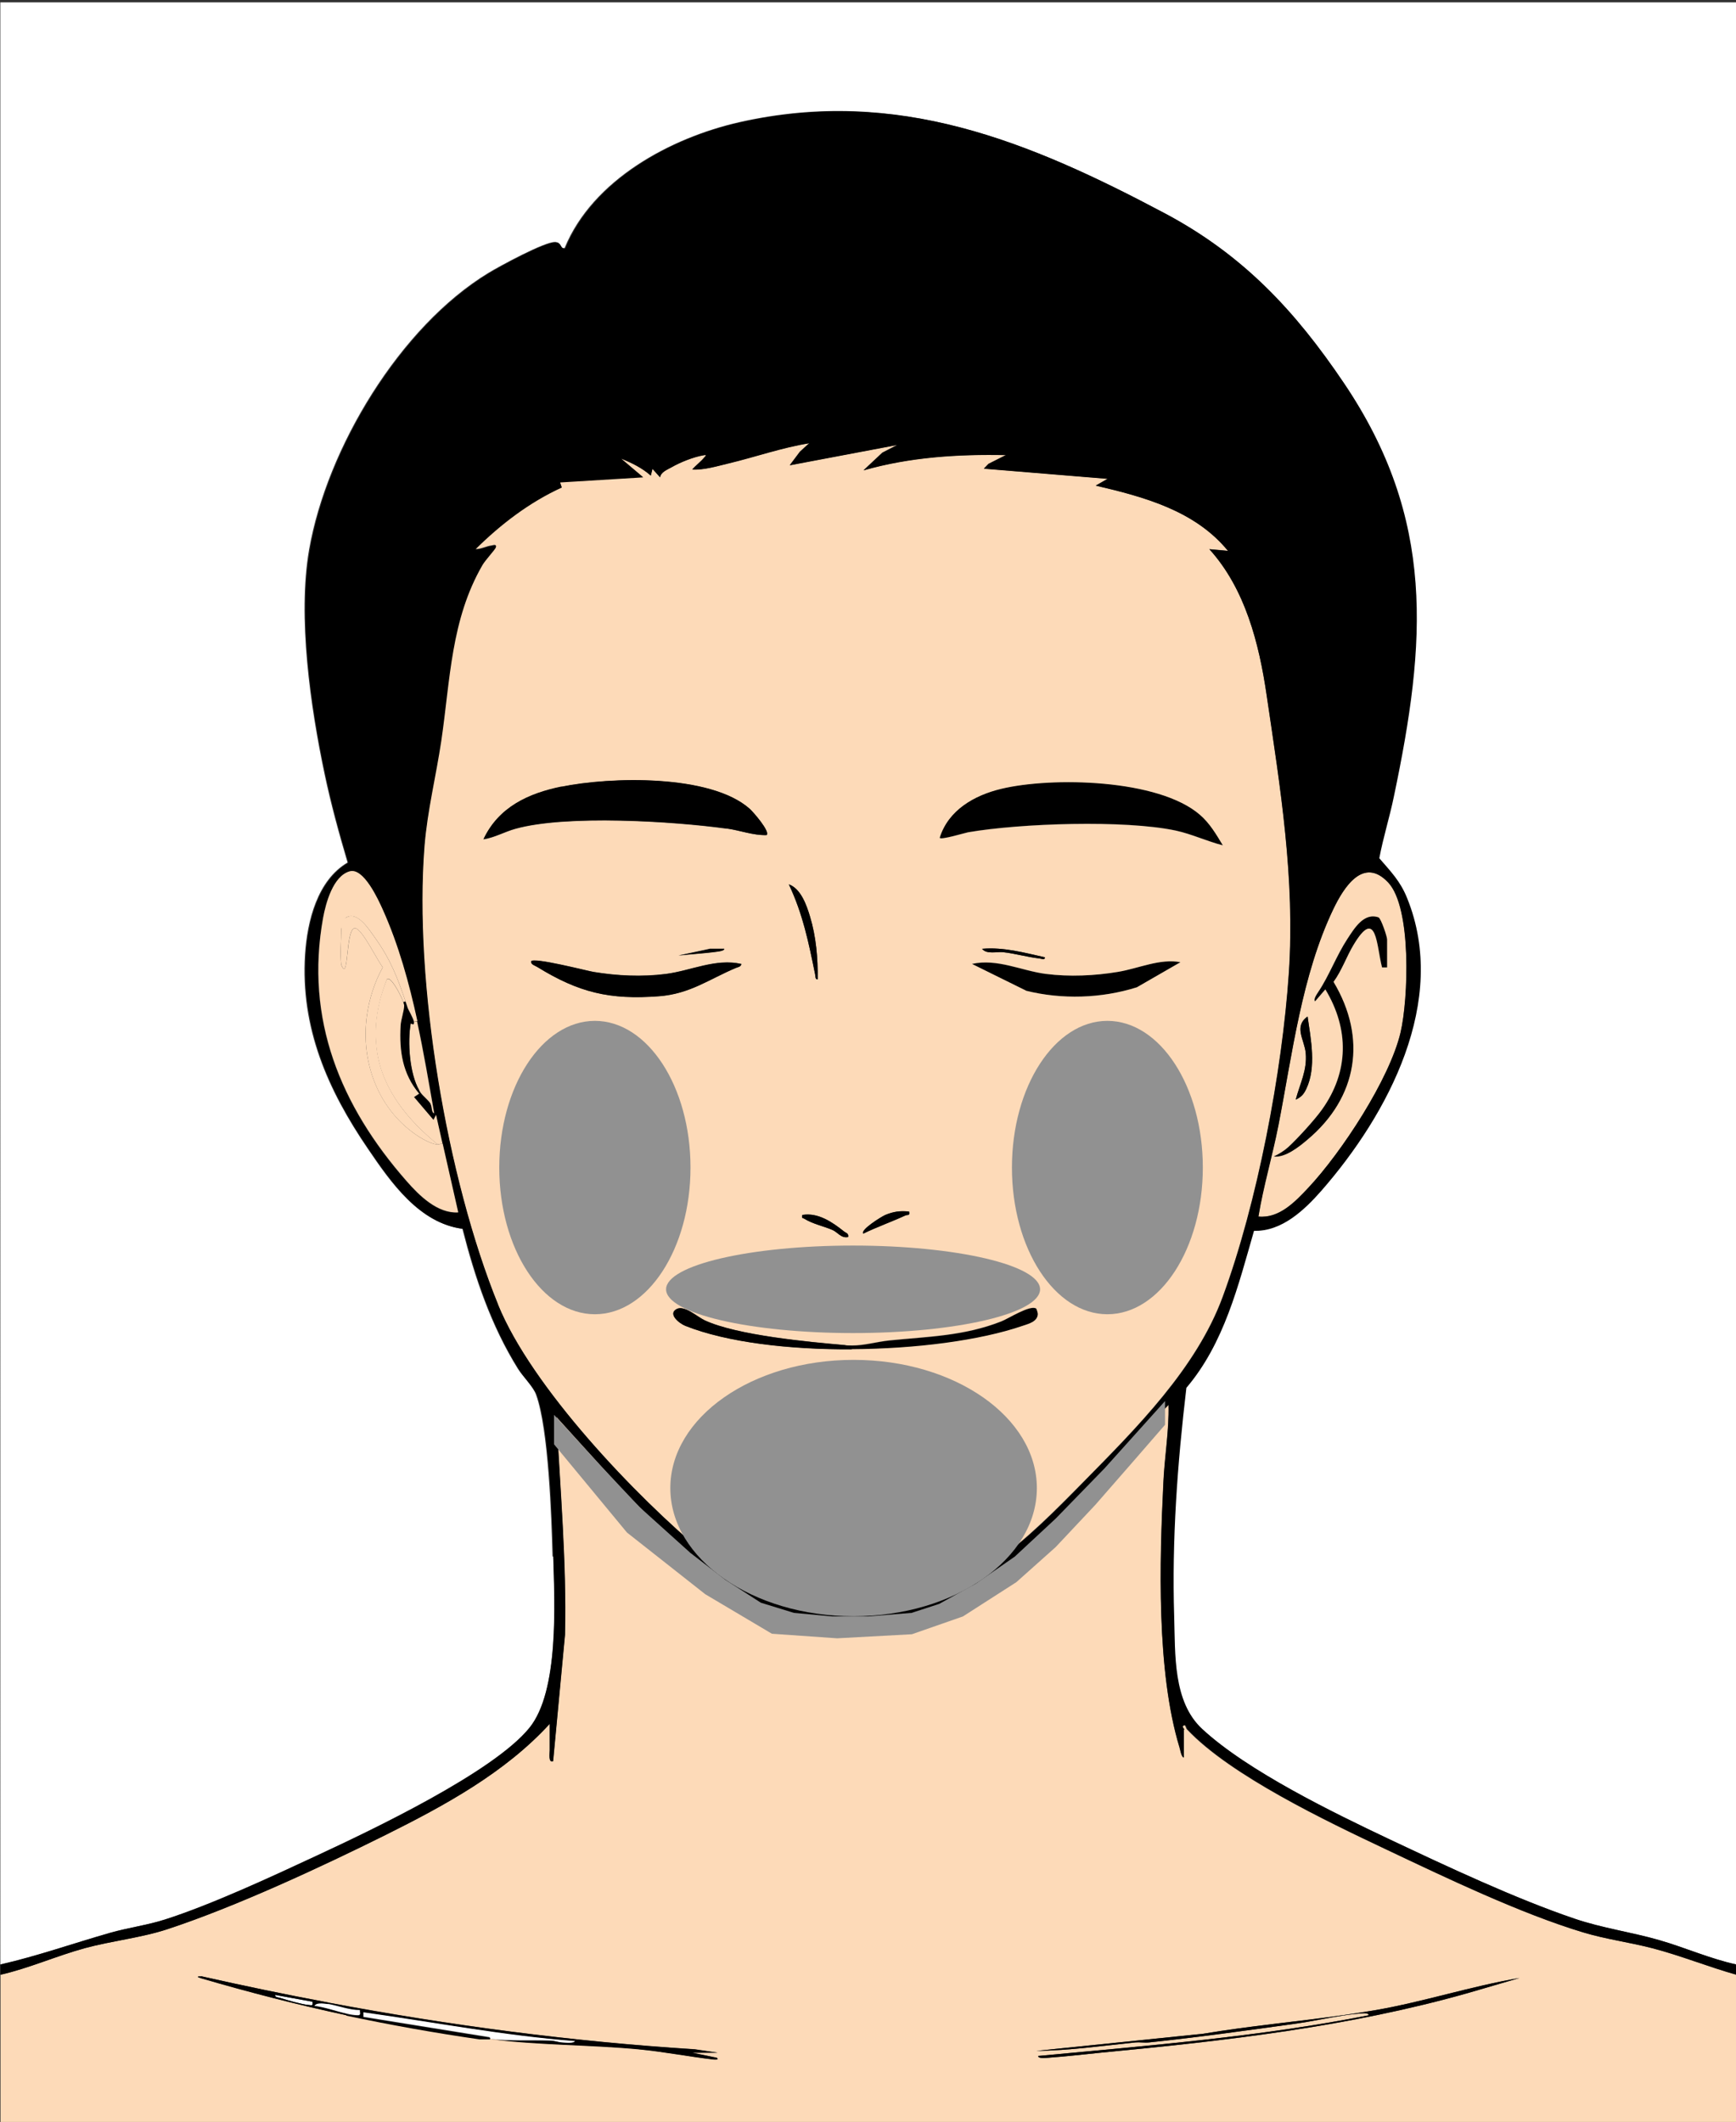 <?xml version="1.0" encoding="UTF-8"?>
<svg id="_レイヤー_1" data-name="レイヤー_1" xmlns="http://www.w3.org/2000/svg" version="1.1" viewBox="0 0 1024 1251.3">
  <rect x="0" y="0" width="1024" height="1251.3" fill="#333333" stroke="none"/>
  <!-- Generator: Adobe Illustrator 29.3.1, SVG Export Plug-In . SVG Version: 2.1.0 Build 151)  -->
  <defs>
    <style>
      .st0 {
        fill: #919191;
      }

      .st1 {
        fill: #fff;
      }

      .st2 {
        fill: #fddab8;
      }
    </style>
  </defs>
  <g id="_レイヤー_11" data-name="_レイヤー_1">
    <g>
      <path d="M781.8,583.5l-6,7c-1.2-1.2,1.2-4.5,2.1-5.9,6.3-9.5,10.5-21,17-31,4.1-6.2,9.7-15.7,18.4-12.6,1.5.9,5,11.3,5,13v16.5h-3c-3.3-12.6-3.1-36.2-16.8-13.3-4.2,7-7,15.1-11.8,21.8,19.8,33.3,14.2,68.2-15.3,93-4.9,4.2-13.4,10.9-20,10,3.1-1.5,6-3.1,8.5-5.5,5.3-4.9,15.7-16.2,19.9-22.1,16-22.3,16.2-47.5,2.1-70.9h0Z"/>
      <path class="st2" d="M781.8,583.5c14.1,23.4,13.9,48.6-2.1,70.9-4.2,5.9-14.5,17.2-19.9,22.1-2.6,2.3-5.5,4-8.5,5.5,6.7.9,15.1-5.8,20-10,29.5-24.8,35.2-59.8,15.3-93,4.9-6.7,7.6-14.8,11.8-21.8,13.7-22.9,13.5.7,16.8,13.3h3v-16.5c0-1.7-3.5-12.1-5-13-8.7-3.1-14.3,6.4-18.4,12.6-6.5,9.9-10.7,21.5-17,31-.9,1.4-3.3,4.7-2.1,5.9l6-7h0ZM770.2,621.1c.9,10.2-3.4,17.9-5.9,27.4,3.3-1.6,4.7-3.2,6.2-6.3,6.1-12.7,2.7-29.4.8-42.7-8.4,5.9-1.8,13.7-1.1,21.6ZM754,663.7c8.2-42,13.7-88.5,32.4-127.6,6.1-12.7,17.7-31.3,32.4-15.7,14,14.9,11.9,69,7.3,88.4-6.5,27.7-34.8,70.8-54.4,91.6-7.7,8.2-17.2,18.2-29.5,17,2.9-18.1,8.2-35.8,11.8-53.8h0Z"/>
      <path d="M764.3,648.4c2.5-9.4,6.8-17.2,5.9-27.4-.7-7.9-7.3-15.7,1.1-21.6,1.9,13.3,5.3,30-.8,42.7-1.5,3.2-2.9,4.8-6.2,6.3Z"/>
      <path d="M707.8,480.4c5.8,5,9.6,11.5,13.5,18-9.5-2.4-18.2-6.6-27.8-8.7-30-6.4-91.6-4.3-122.4,1-1.4.2-16.8,4.9-16.8,3.2,5.1-16.4,20.4-25,36.2-28.8,30-7.2,93-5.9,117.3,15.3h0Z"/>
      <path d="M616.9,574.3c13.8,1.8,28.9,1.1,42.6-1.2,12.1-2,24.7-8,36.8-5.7l-25.7,14.8c-21,6.5-44.1,7.3-65.5,2l-31.8-15.7c15-3.3,29.1,4,43.6,5.9h0Z"/>
      <path class="st2" d="M807.3,1188.4c-64.3,12.7-129.8,17.9-195,24,.3,1.8,5.1,1.1,6.5,1,10-.7,20.9-2,31-3,73-6.9,146.1-15.2,216.7-35.3l29.8-8.7c-28.3,4.8-56.5,14-84.6,18.9-6.4,1.1-12.8,2.1-19.2,3-27.5,3.9-55.4,6.4-82.8,11l-98.4,10.1c19.6-.2,39.1-3,58.5-5,2.6-.3,5.3.3,8,0,28.9-3,58.1-7.1,86.9-11.1,9.2-1.3,18.6-3.4,27.9-4.8,3.1-.5,6.2-.8,9.3-1.1,1.2,0,5.5-.8,5.5,1h0ZM700.2,1019.9c25.5,27.1,82.4,54.2,116.7,70.4,35.3,16.7,79.9,38.1,116.8,49.2,13.3,4,27.3,5.8,40.7,9.3,16.9,4.4,33,11,49.8,15.7v373h-14l4-45.5c.2-29.3.3-58.7-4.5-87.6l-.5,77.6-5,55.5H18.3c-.4-13.8-3-27.7-4-41.5-.9-12.6-.4-25.4-2.1-37.9l.5-60.6c-8.6,46-4.8,93.6-.5,140H.3v-373c17-3.9,33-11.1,49.8-15.7,15.9-4.3,33.4-6.2,48.7-11.2,40.1-13.2,90.4-36.5,128.5-55.5,34.8-17.3,70.5-36.7,96.9-65.5v15.5c0,2.1-.9,7.6,2,6.5l7-74.5c1-43-2.9-85.6-5-128.5,23.3,25.6,46.9,52.7,72.5,76,41.7,38.2,63.6,45.2,121.1,42,26.2-1.4,43.3-8.8,64.3-23.7,38.8-27.3,70.3-67.5,103.1-101.4.4,15.2-2.3,30.3-3,45.5-2.3,47-4.1,111.7,9.5,156.5.5,1.6,1,5.4,2.5,6v-16.5c0-.3-.9-1.1-1-2,2.1-2.1,2,.9,3,2h0ZM376.8,1208.4c14.8,1.4,29.4,4.3,44,6,.8,0,3.6.4,2-1l-14.5-3h15l-13.5-2c-72.5-4.5-144.6-14.1-216-27.5-25.1-4.7-50.1-9.9-75-15.5-2.7,0-2.7.4-.1,1.1,28.3,8.3,56.9,15.7,85.7,21.8,26,5.6,52.2,10.2,78.6,13.9h6.4c27.9,3.7,58.5,3.4,87.5,6.1Z"/>
      <path d="M764.6,1193.3c-28.8,4-58,8.1-86.9,11.1-2.6.3-5.3-.2-8,0-19.4,2-38.9,4.8-58.5,5l98.4-10.1c27.4-4.6,55.3-7.1,82.8-11v.2c-9.3,1.4-18.6,3.5-27.8,4.8h0Z"/>
      <path d="M612.3,1212.4c65.2-6.2,130.7-11.3,195-24,0-1.8-4.3-1.1-5.5-1-3.1.2-6.2.6-9.3,1.1v-.2c6.4-.9,12.8-1.9,19.2-3,28.2-4.9,56.3-14.1,84.6-18.9l-29.8,8.7c-70.6,20.1-143.7,28.3-216.7,35.3-10.1,1-21,2.3-31,3-1.4,0-6.2.9-6.5-1h0Z"/>
      <path d="M611.1,771.6c.3.2,1.1,2.7,1,3.4-.2,4.6-5.3,5.8-8.9,7-25.3,8.7-63.2,13.6-100.9,13.8v-2.2c7.9,0,14.5-2.2,22.4-3,22.9-2.3,43.9-2.6,65.8-11.2,4.2-1.7,17-9.9,20.6-7.6h0Z"/>
      <path class="st2" d="M591.8,561.5c7.1.8,14.2,2.9,21.3,3.7,1.1.1,3.4,1.2,3.2-.7-12.2-2.7-24.3-6.1-37-5,2.5,3.4,8.7,1.6,12.5,2ZM474.5,718.7c5,3.1,11.3,4.4,16.4,6.5,3.1,1.3,5.2,5.1,9.3,4.2.5-2.1-1.1-2.3-2.3-3.2-6.9-5.5-15.4-11.4-24.7-9.8-.5,2.3.2,1.6,1.3,2.2ZM482.9,834.3c20.3,2.3,37.3-.3,57.2-2.6,1.3-.2,2.7.6,3.6.4,1.2-.3,6.5-5.6,5.6-6.7-5,1.6-10.4,3.2-15.6,3.9-25.5,3.6-47,.4-71.9-2.8-2.4-.3-1,2-.2,2.7,3,2.6,16.8,4.6,21.3,5.2h0ZM465.3,521.5c8.2,17.4,11.7,34.3,15.5,53,.2,1.1,0,3.2,1.5,3,.2-12.3-.9-25.1-4.5-37-2-6.7-5.4-16.5-12.5-19h0ZM605.1,584.2c21.3,5.3,44.5,4.6,65.5-2l25.7-14.8c-12.1-2.3-24.7,3.7-36.8,5.7-13.7,2.3-28.8,3-42.6,1.2-14.5-1.9-28.6-9.2-43.6-5.9l31.8,15.7ZM428.6,488.6c8,1.1,15.6,4.1,23.6,3.9,2.2-2.1-8-13.8-10-15.5-23.1-20.5-82.2-18.9-111-13-19.5,4-37.1,12.1-46,31,6.5-1,12.5-4.5,18.8-6.2,30-8.4,92.7-4.5,124.6-.1h0ZM693.5,489.8c9.7,2.1,18.3,6.3,27.8,8.7-3.9-6.5-7.7-13-13.5-18-24.4-21.2-87.4-22.5-117.3-15.3-15.8,3.8-31.1,12.5-36.2,28.8,0,1.7,15.4-3,16.8-3.2,30.8-5.3,92.3-7.4,122.4-1h0ZM383.8,280.4l1-4,4.5,5c.4-3.1,4.2-4.4,6.7-5.9,5.2-3,13-6.1,18.9-7.1,2.4-.4,1.3.3.4,1.4-1.9,2.4-5,4.6-7,7,6.8.4,14.6-1.9,21.4-3.6,15.9-3.9,31.3-9.3,47.6-11.9l-5.5,5-6,8,63.5-12-8.9,4.6-11.1,10.4c27.2-7.8,55.7-9.6,84-9l-10.3,5.2-2.7,2.8,73,6-7,4c28.7,6.7,58.6,14.8,78,38.5l-11-1c21.2,23.3,29.4,55.6,33.8,86.1,8.1,54.9,16.8,108.1,13.1,163.8-3.9,58.5-18.7,136-39,191-15.5,42.1-50.9,77.4-82,109-33.1,33.6-67.8,68.9-117.5,72.5-48.2,3.4-68.9.8-106-30-40.7-33.8-102.2-98.3-122-147-30.4-74.6-49.9-190.3-43.5-270.5,1.7-21,6.8-41.4,9.8-62.1,5.3-35.8,5.6-71.4,24.3-103.7,1.7-2.9,7.1-8.7,7.8-10.2,1-2.2-1.2-1.2-2.1-1.1-3.3.4-6.7,2.4-9.9,2.1,14.8-14.8,31.9-27.8,51-36.5l-1-3,49-3-13-11c6.3,2.5,12.4,5.5,17.5,10h0ZM317,570.2c24.4,15,42.5,19.5,71.8,17.2,18.2-1.4,29.4-10,45.3-16.7,1.2-.5,3-.6,3.2-2.3-15.1-3.5-29.8,4-44.6,5.9-14.2,1.8-28.5,1.1-42.6-1.2-3.6-.6-36.2-9-36.8-6.2-.3,1.8,2.4,2.4,3.7,3.3h0ZM612.2,775c0-.7-.7-3.1-1-3.4-3.6-2.3-16.4,6-20.6,7.6-21.9,8.6-42.8,8.9-65.8,11.2-7.9.8-14.5,3-22.4,3s-2.3,0-3.5-.2c-21.9-1.9-64.3-5.8-83.3-14.7-4.4-2.1-11.8-8.9-16.3-6.7-5.7,2.8,1.3,8.5,5,10,24.4,9.7,61.2,14,98.1,13.8,37.7-.2,75.6-5.1,100.9-13.8,3.5-1.2,8.7-2.4,8.9-7h0ZM534.1,716.7c1.4-.7,2.7.6,2.2-2.3-5.6-.5-9.3,0-14.3,2.1-1.8.8-14.7,8.7-12.6,10.8,8.1-4,16.7-7,24.8-10.7ZM421.6,561.3c1.2-.2,5.5-.4,5.6-1.9h-8.4c0,.1-18.6,4-18.6,4,7.1-.8,14.3-1.2,21.4-2.1Z"/>
      <path d="M613.1,565.2c-7.1-.8-14.2-2.9-21.3-3.7-3.8-.4-9.9,1.4-12.5-2,12.7-1.1,24.8,2.3,37,5,.2,1.9-2.1.8-3.2.7Z"/>
      <path d="M521.9,716.6c5.1-2.1,8.8-2.7,14.3-2.1.5,2.8-.8,1.6-2.2,2.3-8.2,3.8-16.8,6.8-24.8,10.7-2.1-2.1,10.8-10.1,12.6-10.8Z"/>
      <path d="M473.3,716.5c9.3-1.6,17.8,4.3,24.7,9.8,1.2.9,2.7,1.1,2.3,3.2-4.1.9-6.2-2.9-9.3-4.2-5.1-2.2-11.4-3.5-16.4-6.5-1.1-.7-1.7,0-1.3-2.2Z"/>
      <path d="M480.8,574.5c-3.8-18.7-7.2-35.6-15.5-53,7.1,2.5,10.5,12.3,12.5,19,3.6,11.9,4.7,24.7,4.5,37-1.4.3-1.3-1.9-1.5-3h0Z"/>
      <path d="M549.3,825.4c.9,1.1-4.4,6.5-5.6,6.7-.9.2-2.3-.6-3.6-.4-19.9,2.3-36.9,4.9-57.2,2.6-4.5-.5-18.3-2.6-21.3-5.2-.8-.7-2.3-3,.2-2.7,24.9,3.2,46.5,6.4,71.9,2.8,5.2-.7,10.6-2.3,15.6-3.9Z"/>
      <path d="M331.2,463.9c28.8-5.9,87.9-7.5,111,13,2,1.8,12.2,13.4,10,15.5-8,.3-15.6-2.8-23.6-3.9-31.9-4.3-94.6-8.2-124.6.1-6.3,1.8-12.3,5.2-18.8,6.2,8.9-18.9,26.4-27,46-31h0Z"/>
      <path d="M418.9,559.6h8.4c-.1,1.3-4.4,1.6-5.6,1.8-7,.9-14.3,1.3-21.4,2.1l18.6-3.9Z"/>
      <path d="M415.6,778.6c19,8.9,61.4,12.8,83.3,14.7,1.2.1,2.4.2,3.5.2v2.2c-36.9.2-73.7-4.1-98.1-13.8-3.8-1.5-10.7-7.2-5-10,4.5-2.2,11.9,4.6,16.3,6.7h0Z"/>
      <path class="st1" d="M326.3,917.9c.8,27.4,3.5,79.4-14.1,101-21.3,26.2-93.3,60.4-125.6,75.4-26.6,12.4-61.9,28.8-89.4,37.6-10.6,3.4-21.6,4.8-32.2,7.8-21.6,6.2-42.9,13.7-64.8,18.7V1.4h1024v1157c-15.8-3.4-30.6-10.1-46-14.5-16.4-4.7-33.3-7-49.5-12.5-34.9-11.8-75.6-31-109.2-46.8-33.4-15.8-84-40.4-110.8-65.2-17.4-16.1-15.9-44-16.6-66.4-1.3-45.2,1.9-90.1,7.2-134.8,22.3-26.2,30.6-60.3,39.9-92.6,16.3.5,29.8-12.2,39.8-23.7,39.3-45,75.1-111.9,50.5-172.5-4-10-9.6-15.5-16.4-23.5,2.3-12.2,6.1-24.2,8.6-36.4,19.1-90.9,24.9-163.5-29.5-243.9-28.8-42.7-59.4-75.4-105.2-99.8-80.2-42.6-157.9-74.7-250.8-53.8-40.7,9.2-86.7,34-103.2,74.3-3.1.5-1.8-3.3-5.5-3.6-6-.4-33,14.3-39.4,18.2-52.2,31.7-95.4,103.5-105.8,163.2-6.9,39.6.8,92.9,9.1,132.2,3.7,17.6,8.5,35.1,13.6,52.3-17.9,10.5-23.8,34.6-25.1,54.2-2.8,43.3,13.4,80,37.2,114.8,13.4,19.7,30.1,43.7,55.6,46.9,7.4,29,16.9,57.2,32.8,82.7,2.9,4.6,9.1,10.6,10.7,15.3,7.3,20.1,9.1,72.4,9.7,95.3h0Z"/>
      <path d="M313.3,567c.6-2.8,33.2,5.6,36.8,6.2,14.1,2.3,28.4,3,42.6,1.2,14.8-1.9,29.5-9.3,44.6-5.9-.3,1.7-2,1.8-3.2,2.3-15.9,6.7-27.1,15.3-45.3,16.7-29.3,2.2-47.4-2.2-71.8-17.2-1.3-.8-4-1.5-3.7-3.3h0Z"/>
      <path class="st1" d="M214.3,1186.4c41.6,5.8,83,13.8,125,17-.7,1.8-5.9,1.1-7.5,1-2.4-.1-4.6-1-6.9-1.1-11.9-.4-23.7.4-35.5-1l-.6-1-74.4-12v-3h0Z"/>
      <path d="M742.3,717.4c12.3,1.3,21.8-8.8,29.5-17,19.5-20.9,47.9-64,54.4-91.6,4.5-19.4,6.7-73.5-7.3-88.4-14.7-15.6-26.3,3-32.4,15.7-18.7,39.1-24.2,85.6-32.4,127.6-3.5,18-8.8,35.6-11.8,53.8h0ZM293.8,769.4c19.8,48.7,81.3,113.2,122,147,37.1,30.8,57.8,33.4,106,30,49.7-3.5,84.5-38.8,117.5-72.5,31.1-31.6,66.5-66.9,82-109,20.3-55,35.1-132.5,39-191,3.7-55.8-5-109-13.1-163.9-4.5-30.5-12.7-62.8-33.8-86.1l11,1c-19.4-23.7-49.3-31.8-78-38.5l7-4-73-6,2.7-2.8,10.3-5.2c-28.3-.6-56.8,1.2-84,9l11.1-10.4,8.9-4.6-63.5,12,6-8,5.5-5c-16.2,2.6-31.7,8.1-47.6,11.9-6.8,1.6-14.6,4-21.4,3.6,2-2.4,5.1-4.6,7-7,.9-1.1,2-1.8-.4-1.4-5.9,1-13.7,4.1-18.9,7.1-2.5,1.4-6.3,2.8-6.7,5.9l-4.5-5-1,4c-5.1-4.5-11.2-7.5-17.5-10l13,11-49,3,1,3c-19.1,8.7-36.2,21.8-51,36.5,3.2.3,6.6-1.7,9.9-2.1.9-.1,3-1.1,2.1,1.1-.7,1.5-6.1,7.3-7.8,10.2-18.7,32.3-19,67.8-24.3,103.7-3.1,20.8-8.2,41.1-9.9,62.1-6.3,80.2,13.1,195.8,43.5,270.5h0ZM698.3,1019.9v16.5c-1.5-.6-2-4.4-2.5-6-13.7-44.8-11.8-109.5-9.5-156.5.7-15.1,3.4-30.3,3-45.5-32.8,33.9-64.3,74-103.1,101.4-21,14.8-38.1,22.2-64.3,23.7-57.5,3.2-79.3-3.8-121.1-42-25.5-23.4-49.2-50.4-72.5-76,2.1,42.9,6,85.5,5,128.5l-7,74.5c-2.9,1.1-2-4.4-2-6.5v-15.5c-26.4,28.9-62.2,48.3-96.9,65.6-38.1,18.9-88.4,42.3-128.5,55.5-15.3,5.1-32.9,6.9-48.8,11.2-16.8,4.6-32.8,11.8-49.8,15.7v-6c21.9-5,43.2-12.6,64.8-18.7,10.6-3,21.6-4.5,32.2-7.8,27.5-8.8,62.8-25.2,89.4-37.6,32.3-15,104.3-49.1,125.6-75.4,17.6-21.6,14.9-73.6,14.1-101-.6-22.9-2.4-75.2-9.7-95.3-1.7-4.6-7.9-10.6-10.7-15.3-15.9-25.5-25.4-53.7-32.8-82.7-25.5-3.2-42.1-27.2-55.6-46.9-23.8-34.8-39.9-71.5-37.2-114.8,1.2-19.5,7.1-43.7,25.1-54.2-5.1-17.2-9.9-34.7-13.6-52.3-8.4-39.3-16-92.6-9.1-132.2,10.3-59.7,53.6-131.5,105.8-163.2,6.4-3.9,33.4-18.6,39.4-18.2,3.6.3,2.3,4.1,5.5,3.6,16.5-40.3,62.5-65.2,103.2-74.3,92.9-20.9,170.6,11.2,250.8,53.8,45.8,24.4,76.4,57.1,105.2,99.8,54.3,80.4,48.6,153,29.5,243.9-2.5,12.2-6.3,24.1-8.6,36.4,6.8,7.9,12.4,13.5,16.4,23.5,24.6,60.6-11.2,127.5-50.5,172.5-10.1,11.5-23.5,24.2-39.8,23.7-9.3,32.3-17.6,66.4-39.9,92.6-5.3,44.8-8.6,89.7-7.2,134.8.7,22.4-.8,50.3,16.6,66.4,26.8,24.8,77.4,49.4,110.8,65.2,33.6,15.9,74.3,35,109.2,46.8,16.2,5.5,33.1,7.8,49.5,12.5,15.4,4.4,30.2,11.1,46,14.5v6c-16.8-4.7-32.9-11.3-49.8-15.7-13.5-3.5-27.5-5.3-40.7-9.3-37-11.1-81.6-32.5-116.8-49.2-34.2-16.2-91.1-43.3-116.7-70.4-1-1-.9-4.1-3-2,0,.9,1,1.7,1,2h0ZM248,644.2c2,2.7,5,4.8,6.1,6.9,1,2,.4,4.9,2.1,5.4-3.1-17.8-6.2-36.1-10.1-54.2-4.9-22.7-11.1-45.1-20.4-65.7-2.7-6-11.3-24.9-19.5-22.6-9.8,2.7-14.1,18.7-15.7,27.4-10.9,59.8,10.3,110.9,49.2,155.2,7.5,8.5,18.4,19.3,30.5,18.5l-9.2-40.6-3.8-16.9-1.5,3-11.5-13.5,3-2s0,0,0,0l.9-.7h0Z"/>
      <path class="st2" d="M254.1,651.1c-1.1-2.2-4.1-4.2-6.1-6.9-.3-.4-.6-.8-.8-1.2-5.7-9.8-6.9-28.5-5-39.5,1.8,1,2.1.5,1.8-.8l2-.4c3.9,18.2,7,36.5,10.1,54.2-1.7-.5-1.1-3.4-2.1-5.4h0Z"/>
      <path d="M247.2,643c.2.4.5.8.8,1.2l-.9.7c-9.9-11.7-11.8-24.9-10.9-40,.2-3.8,2.1-8.7,2.1-12,0-.4-.2-1-.5-1.9l1.3-.4c.5,1.3.9,2.7,1.4,4.1.3.8,3.1,5.6,3.6,7.9.3,1.2,0,1.8-1.8.8-2,11.1-.7,29.7,5,39.5h0Z"/>
      <path class="st2" d="M228.3,577.4c2.2-1.7,7.9,8.8,9.6,13.6.3.8.4,1.5.5,1.9,0,3.3-1.9,8.2-2.1,12-.8,15,1.1,28.2,10.9,40,0,0,0,0,0,0l-3,2,11.5,13.5,1.5-3,3.8,16.9-2.8.6c-17.4-14.2-32.6-32.2-35.9-55.1-2.1-14.7.4-28.6,5.9-42.4h0Z"/>
      <path d="M193.8,1181c71.3,13.4,143.5,22.9,216,27.5l13.5,2h-15l14.5,3c1.6,1.3-1.1,1.1-2,1-14.7-1.7-29.3-4.6-44-6-29-2.7-59.6-2.4-87.5-6,11.8,1.4,23.7.6,35.5,1,2.4,0,4.6.9,6.9,1.1,1.6,0,6.9.8,7.5-1-42-3.2-83.4-11.2-125-17v3l74.4,12,.6,1h-6.4c-26.4-3.8-52.6-8.5-78.6-14l.2-.8c2.1.5,4.2.8,6.3.9,2.5.1,1.3-1.3,1.5-3-5.8.1-12.7-2.5-18.7-3.6l.2-.9h0Z"/>
      <path class="st2" d="M247.6,670.6c2.6,1.6,7.6,4.3,10.7,4.3l2.8-.6,9.2,40.6c-12.2.8-23-9.9-30.5-18.5-38.9-44.3-60-95.4-49.2-155.2,1.6-8.7,5.9-24.7,15.7-27.4,8.2-2.3,16.8,16.6,19.5,22.6,9.3,20.7,15.5,43.1,20.4,65.7l-2,.4c-.5-2.3-3.3-7.1-3.6-7.9-.5-1.4-.9-2.8-1.4-4.1-4.7-13.9-8.9-24.8-18-37.5-3.3-4.6-10.5-16.2-17.2-11.8-.7.5-2.7,6-2.7,6.6,0,6.2-.8,15.2,0,21,0,.4,1,2.9,2,2.5,2.1-3.4,1.6-25,6.4-23.9,4.3,1,12.9,19.1,16.1,23-4.9,8.8-8,18.6-9.4,28.6-3.8,27.7,7,56.3,31.2,71.6h0Z"/>
      <path class="st2" d="M222.4,619.8c3.3,22.9,18.5,41,35.9,55.1-3.1,0-8.1-2.7-10.7-4.3-24.2-15.2-35-43.8-31.2-71.6,1.4-10,4.5-19.8,9.4-28.6-3.2-3.9-11.8-22-16.1-23-4.9-1.1-4.3,20.5-6.4,23.9-1,.4-1.9-2.1-2-2.5-.8-5.8,0-14.8,0-21s2-6.1,2.7-6.6c6.7-4.5,13.8,7.1,17.2,11.8,9.1,12.7,13.3,23.6,18,37.5l-1.3.4c-1.7-4.8-7.4-15.3-9.6-13.6-5.4,13.8-8,27.7-5.9,42.4h0Z"/>
      <path class="st1" d="M185.3,1182.9c1.1-1.6,2.7-1.6,4.4-1.6,1.2,0,2.5.2,3.9.4,6,1.1,12.9,3.7,18.7,3.6-.2,1.7,1,3.1-1.5,3-2.1,0-4.1-.4-6.3-.9-6.4-1.4-13.1-3.9-19.2-4.6h0Z"/>
      <path class="st1" d="M165.1,1178.1c-1.1-.3-3-.2-2.8-1.7l22,4c.4,2.6-.3,2.1-2.4,1.9-3.8-.3-12.8-2.9-16.8-4.2h0Z"/>
      <path d="M162.3,1176.4c-.2,1.4,1.7,1.4,2.8,1.7,4,1.3,13,3.9,16.8,4.2,2.1.2,2.8.7,2.4-1.9l-22-4h0ZM118.8,1165.4c24.9,5.6,49.9,10.8,75,15.5l-.2.9c-1.4-.2-2.6-.4-3.9-.4-1.8,0-3.3,0-4.4,1.6,6.2.7,12.8,3.2,19.2,4.6l-.2.8c-28.8-6.2-57.4-13.5-85.7-21.8-2.6-.8-2.6-1.2.1-1.1h0Z"/>
    </g>
  </g>
  <g id="_レイヤー_2">
    <ellipse class="st0" cx="503.2" cy="760.3" rx="110.3" ry="25.8"/>
    <ellipse class="st0" cx="350.9" cy="688.5" rx="56.4" ry="86.5"/>
    <ellipse class="st0" cx="653.2" cy="688.5" rx="56.3" ry="86.5"/>
    <ellipse class="st0" cx="503.5" cy="877.5" rx="108.1" ry="75.6"/>
    <polygon class="st0" points="326.8 834.3 353.6 863.6 376.9 888.4 407.2 915.7 427.7 931.5 448.8 945.1 468.3 951.1 490.9 953.2 512 953.2 537.7 951.1 554 945.8 575.7 933.8 598.6 917.9 622.7 895.5 651.5 865.9 687.2 826.2 687.2 840.2 667.4 863 646.1 887.4 622.7 912.3 599.5 933 568 953.2 537.9 963.7 493.8 966.1 455.3 963.4 416 940.1 369.8 903.7 326.8 851.7 326.8 834.3"/>
  </g>
</svg>